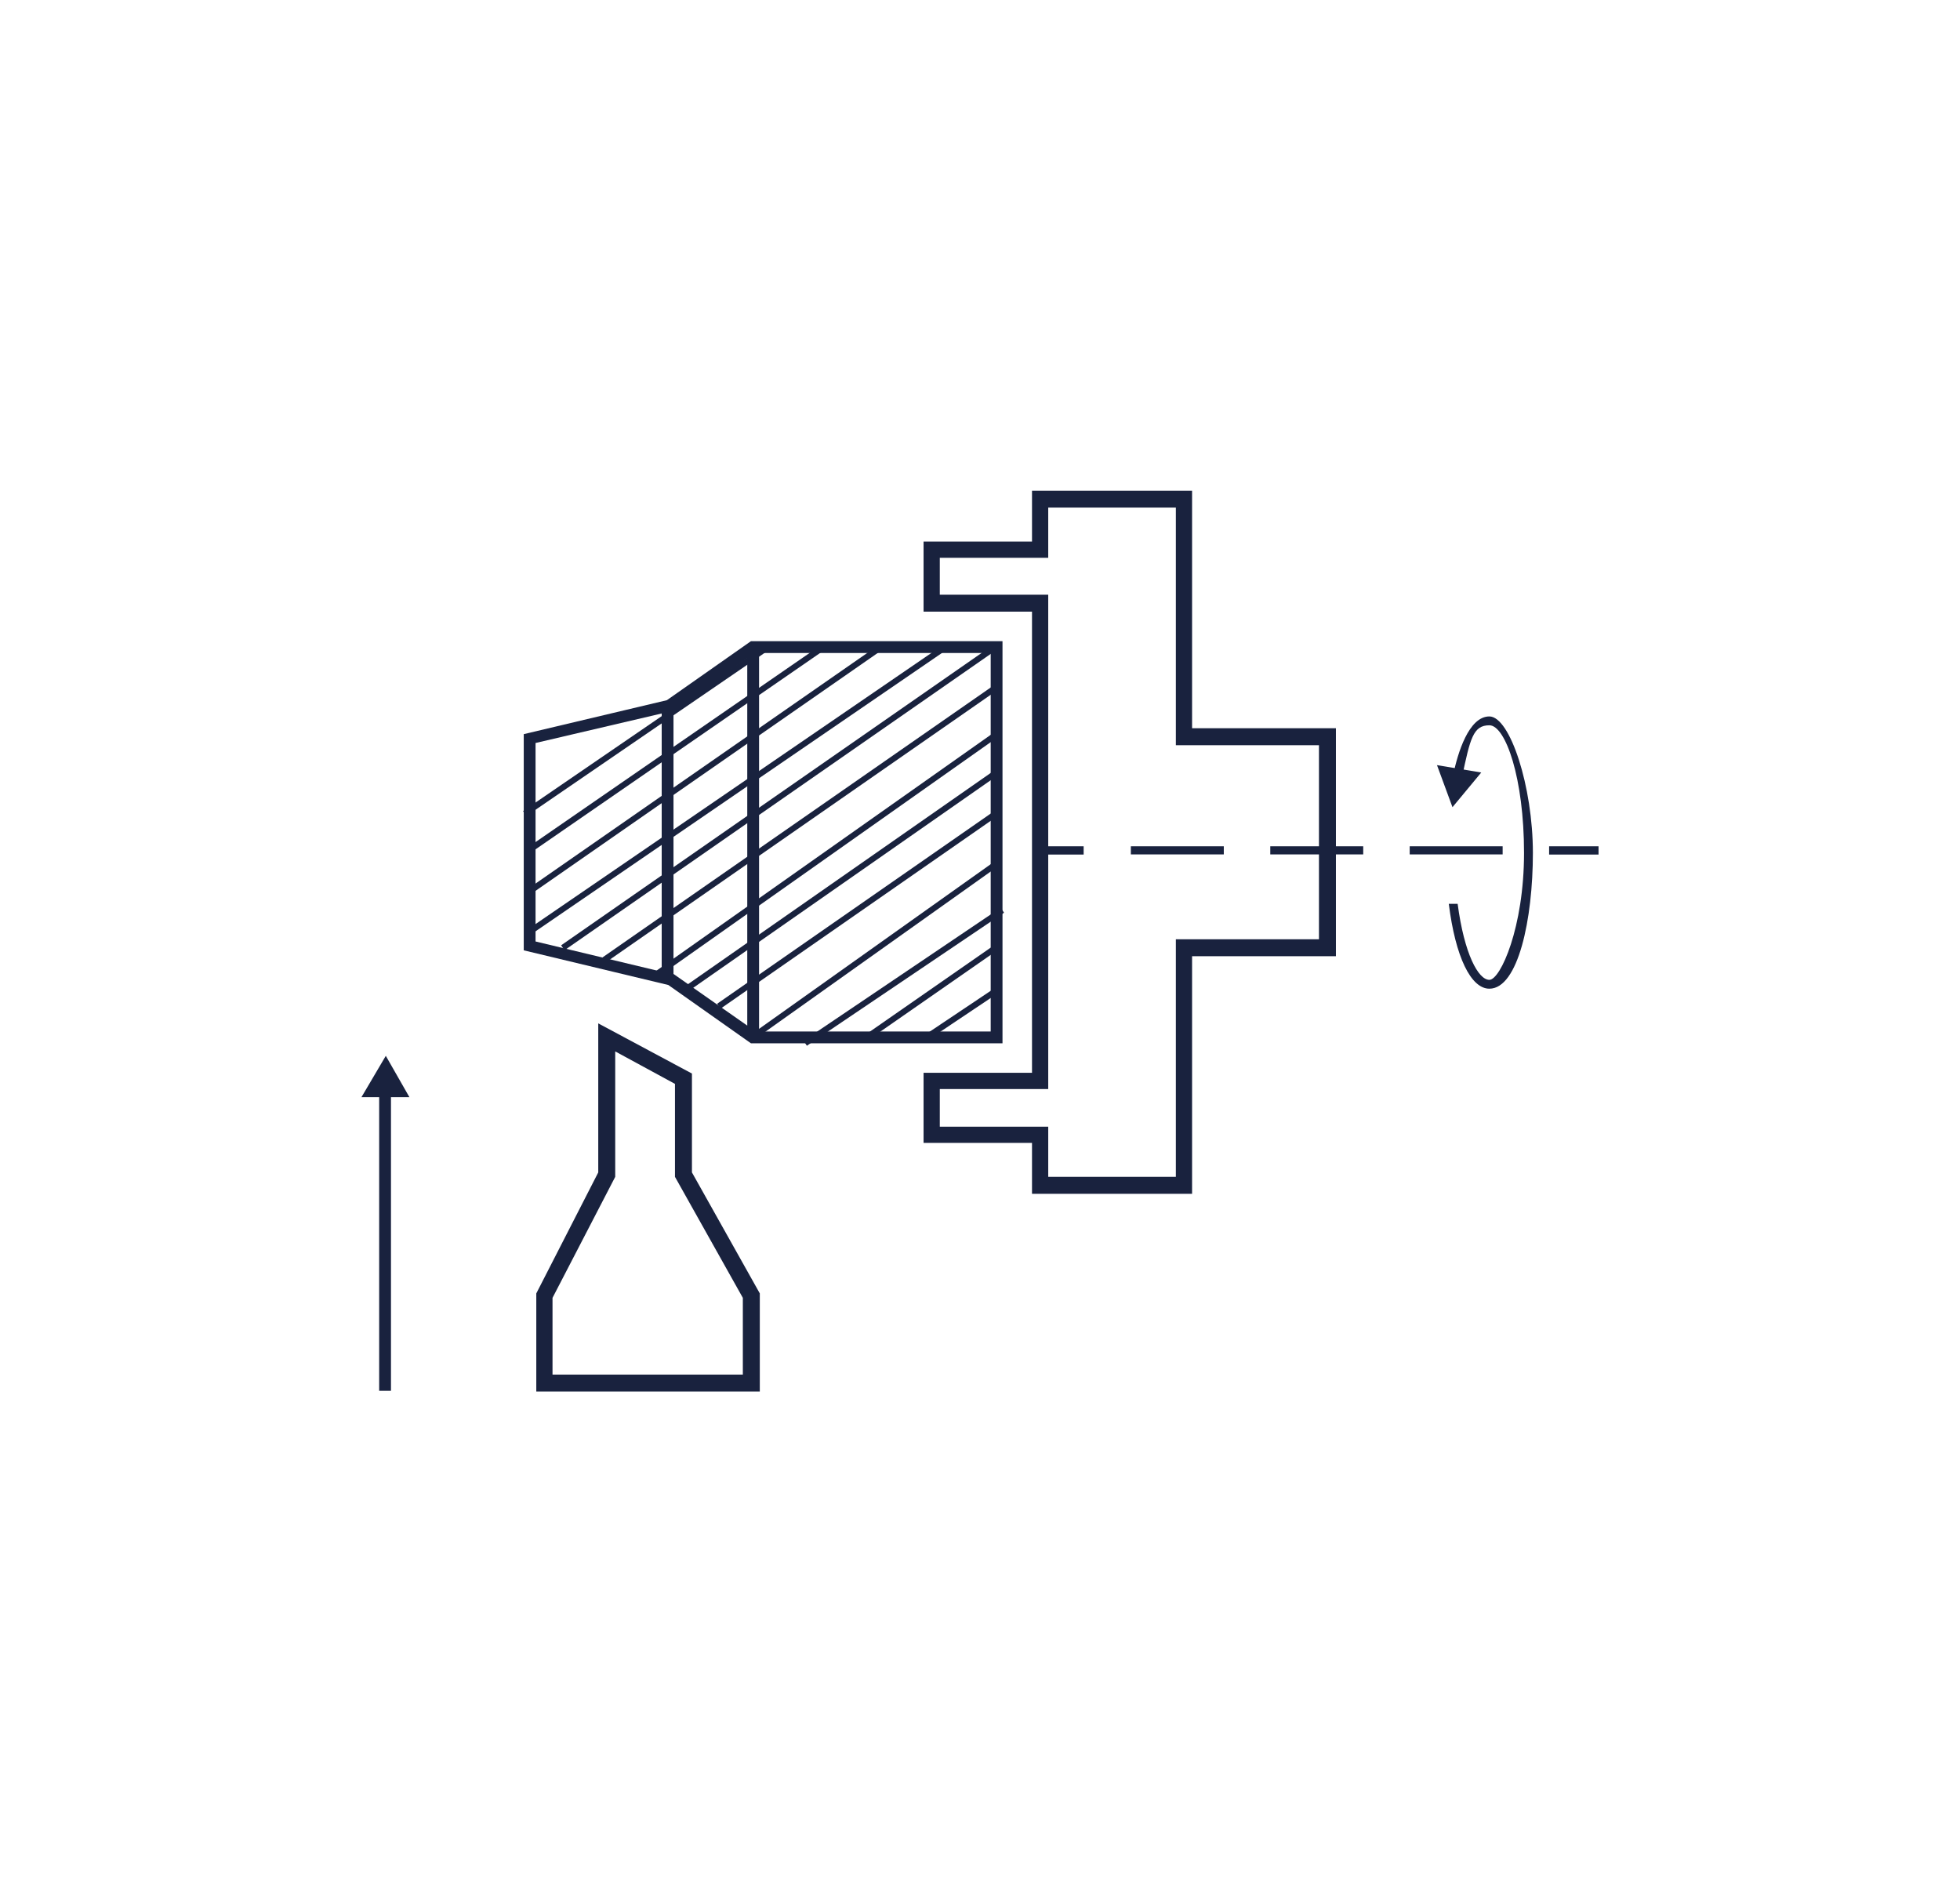 <svg xmlns="http://www.w3.org/2000/svg" viewBox="0 0 265.7 255.1"><defs><style>.cls-1{fill:none;}.cls-2{fill:#19223e;}</style></defs><g id="Camada_2" data-name="Camada 2"><g id="Layer_1" data-name="Layer 1"><rect class="cls-1" width="265.7" height="255.12"/><path class="cls-2" d="M103,188.6H72.7V175.3l8.4-16.4V138.7l12.7,6.8v13.4l9.2,16.4Zm-28.1-2.3h25.8V175.9l-9.2-16.4V146.9l-8.1-4.4v17l-8.5,16.4Z"/><rect class="cls-2" x="67.7" y="98.5" width="39.9" height="0.81" transform="translate(-40.6 66.9) rotate(-34.4)"/><rect class="cls-2" x="67.5" y="101" width="48.8" height="0.81" transform="translate(-41.3 70) rotate(-34.6)"/><rect class="cls-2" x="66.6" y="103.8" width="58.3" height="0.81" transform="translate(-42.3 73.2) rotate(-34.8)"/><rect class="cls-2" x="65.8" y="106.6" width="68.2" height="0.81" transform="translate(-43 75.2) rotate(-34.4)"/><rect class="cls-2" x="69.9" y="108.7" width="71.2" height="0.81" transform="matrix(0.82, -0.57, 0.57, 0.82, -43.21, 78.83)"/><rect class="cls-2" x="76.1" y="111.8" width="64.9" height="0.81" transform="matrix(0.82, -0.57, 0.57, 0.82, -44.48, 81.48)"/><rect class="cls-2" x="83.6" y="115.4" width="57" height="0.81" transform="translate(-46.2 85.7) rotate(-35.2)"/><rect class="cls-2" x="93.3" y="123.8" width="46.3" height="0.81" transform="matrix(0.82, -0.57, 0.57, 0.82, -49.86, 87.71)"/><rect class="cls-2" x="98.2" y="128.4" width="40.6" height="0.81" transform="translate(-52.7 92.5) rotate(-35.4)"/><rect class="cls-2" x="106.4" y="131.1" width="32.2" height="0.81" transform="matrix(0.83, -0.56, 0.56, 0.83, -52.8, 91.83)"/><rect class="cls-2" x="88" y="119" width="52" height="0.81" transform="translate(-47.8 86.7) rotate(-34.9)"/><rect class="cls-2" x="116.1" y="134.1" width="21.2" height="0.81" transform="matrix(0.82, -0.57, 0.57, 0.82, -54.1, 96.3)"/><rect class="cls-2" x="124.6" y="136.9" width="11.6" height="0.81" transform="translate(-54.3 95.8) rotate(-33.8)"/><rect class="cls-2" x="210" y="114.7" width="6.7" height="1.12"/><path class="cls-2" d="M203.7,115.8H191.1v-1.1h12.6Zm-18.9,0H172.2v-1.1h12.6Zm-18.9,0H153.3v-1.1h12.6Z"/><rect class="cls-2" x="140.2" y="114.7" width="6.7" height="1.12"/><path class="cls-2" d="M101.8,86.9l-11.4,8L71,99.5v29.3l19.6,4.7,11.2,7.9h34.1V86.9ZM89.7,131.7l-17.1-4.1V100.7l17.1-4Zm11.6,7.3-10-7V96.2l10-7Zm33,.8H102.9V88.5h31.4Z"/><path class="cls-2" d="M161.6,98.7V66.5H139.9v6.9H125.2v9.5h14.7v62.5H125.2v9.5h14.7v6.9h21.7V129.6h19.5V98.7Zm-2.2,28.6v32.2H142.1v-6.8H127.4v-5.1h14.7v-67H127.4v-5h14.7V68.8h17.3V101h19.4v26.3Z"/><rect class="cls-2" x="51.4" y="147.8" width="1.6" height="40.7"/><polygon class="cls-2" points="49 148.7 52.3 143.1 55.5 148.7 49 148.7"/><path class="cls-2" d="M201.9,134c-2.5,0-4.6-4.3-5.5-11.5h1.2c.9,6.8,2.8,10.3,4.3,10.3s4.7-7.1,4.7-17.2-2.5-17.3-4.7-17.3-2.6,1.8-3.7,7l-1.2-.3c.6-2.9,2.1-7.9,4.9-7.9s5.9,9.5,5.9,18.5S205.8,134,201.9,134Z"/><polygon class="cls-2" points="200.8 104.7 196.9 109.4 194.8 103.7 200.8 104.7"/></g></g></svg>